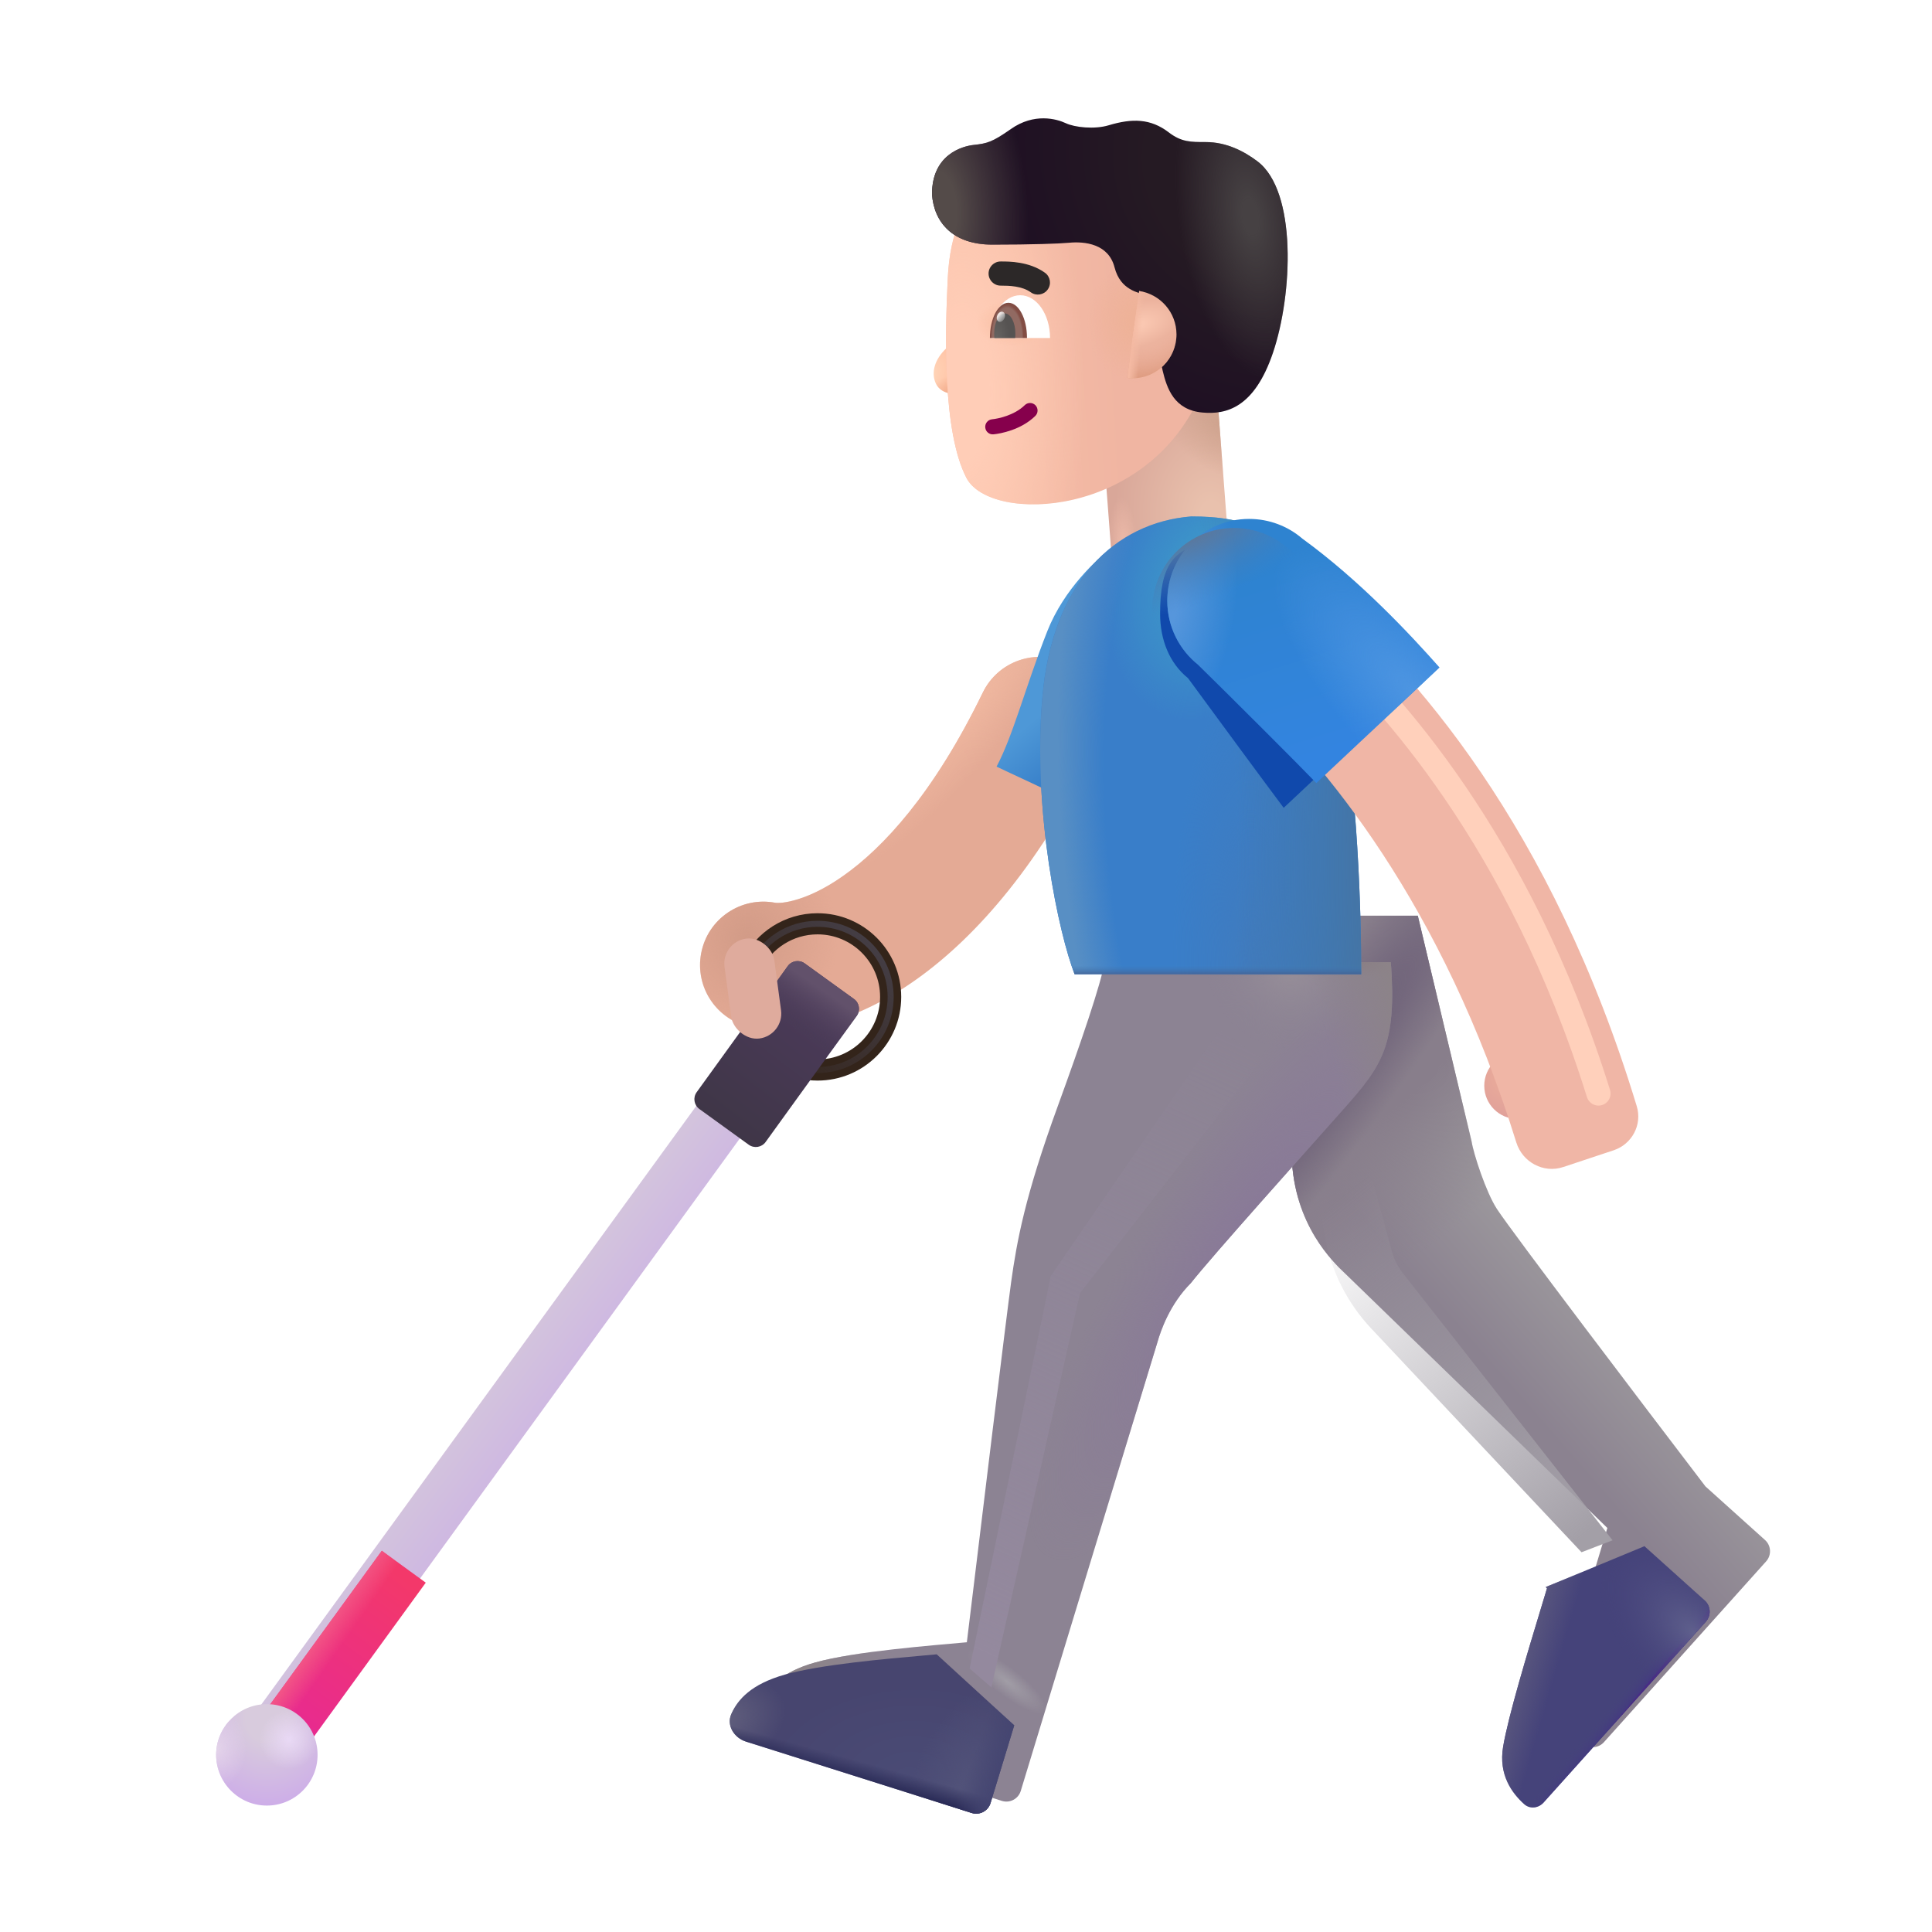 <svg width="32" height="32" viewBox="0 0 32 32" fill="none" xmlns="http://www.w3.org/2000/svg">
<g filter="url(#filter0_i_4002_330)">
<path fill-rule="evenodd" clip-rule="evenodd" d="M18.182 11.735C18.703 11.989 18.921 12.617 18.667 13.139C16.835 16.909 14.432 18.051 12.947 17.765C12.377 17.656 12.004 17.106 12.114 16.536C12.223 15.967 12.773 15.594 13.343 15.703C13.343 15.703 13.342 15.703 13.342 15.703C13.342 15.703 13.369 15.707 13.425 15.704C13.482 15.7 13.563 15.688 13.664 15.659C13.867 15.603 14.143 15.485 14.468 15.255C15.118 14.798 15.962 13.901 16.779 12.221C17.032 11.699 17.66 11.482 18.182 11.735Z" fill="#E4AA95"/>
<path fill-rule="evenodd" clip-rule="evenodd" d="M18.182 11.735C18.703 11.989 18.921 12.617 18.667 13.139C16.835 16.909 14.432 18.051 12.947 17.765C12.377 17.656 12.004 17.106 12.114 16.536C12.223 15.967 12.773 15.594 13.343 15.703C13.343 15.703 13.342 15.703 13.342 15.703C13.342 15.703 13.369 15.707 13.425 15.704C13.482 15.7 13.563 15.688 13.664 15.659C13.867 15.603 14.143 15.485 14.468 15.255C15.118 14.798 15.962 13.901 16.779 12.221C17.032 11.699 17.66 11.482 18.182 11.735Z" fill="url(#paint0_radial_4002_330)"/>
<path fill-rule="evenodd" clip-rule="evenodd" d="M18.182 11.735C18.703 11.989 18.921 12.617 18.667 13.139C16.835 16.909 14.432 18.051 12.947 17.765C12.377 17.656 12.004 17.106 12.114 16.536C12.223 15.967 12.773 15.594 13.343 15.703C13.343 15.703 13.342 15.703 13.342 15.703C13.342 15.703 13.369 15.707 13.425 15.704C13.482 15.7 13.563 15.688 13.664 15.659C13.867 15.603 14.143 15.485 14.468 15.255C15.118 14.798 15.962 13.901 16.779 12.221C17.032 11.699 17.66 11.482 18.182 11.735Z" fill="url(#paint1_radial_4002_330)"/>
</g>
<path d="M12.455 15.976C12.652 15.576 13.065 15.301 13.541 15.301C14.21 15.301 14.752 15.843 14.752 16.512C14.752 17.18 14.21 17.723 13.541 17.723C13.135 17.723 12.776 17.523 12.556 17.216" stroke="#33241A" stroke-width="0.35"/>
<g filter="url(#filter1_f_4002_330)">
<path d="M12.441 16.006C12.632 15.59 13.053 15.301 13.541 15.301C14.21 15.301 14.752 15.843 14.752 16.512C14.752 17.18 14.21 17.723 13.541 17.723C13.136 17.723 12.777 17.524 12.558 17.218" stroke="url(#paint2_linear_4002_330)" stroke-width="0.1"/>
</g>
<g filter="url(#filter2_i_4002_330)">
<path fill-rule="evenodd" clip-rule="evenodd" d="M12.634 17.769C12.835 17.915 12.88 18.196 12.733 18.397L4.96 29.093C4.814 29.294 4.532 29.338 4.331 29.192C4.13 29.046 4.086 28.765 4.232 28.564L12.005 17.868C12.151 17.667 12.433 17.623 12.634 17.769Z" fill="url(#paint3_linear_4002_330)"/>
</g>
<path d="M7.052 26.214L4.96 29.093C4.814 29.294 4.532 29.338 4.331 29.192C4.13 29.046 4.086 28.765 4.232 28.564L6.324 25.685L7.052 26.214Z" fill="url(#paint4_linear_4002_330)"/>
<path d="M7.052 26.214L4.96 29.093C4.814 29.294 4.532 29.338 4.331 29.192C4.13 29.046 4.086 28.765 4.232 28.564L6.324 25.685L7.052 26.214Z" fill="url(#paint5_linear_4002_330)"/>
<g filter="url(#filter3_i_4002_330)">
<circle cx="4.42" cy="29.066" r="0.84" fill="url(#paint6_radial_4002_330)"/>
<circle cx="4.42" cy="29.066" r="0.84" fill="url(#paint7_radial_4002_330)"/>
<circle cx="4.42" cy="29.066" r="0.84" fill="url(#paint8_radial_4002_330)"/>
</g>
<g filter="url(#filter4_i_4002_330)">
<path d="M13.048 16.001C13.113 15.912 13.238 15.892 13.327 15.956L14.145 16.547C14.234 16.611 14.254 16.736 14.19 16.826L12.681 18.915C12.616 19.005 12.491 19.025 12.401 18.96L11.584 18.369C11.495 18.305 11.474 18.18 11.539 18.09L13.048 16.001Z" fill="url(#paint9_linear_4002_330)"/>
<path d="M13.048 16.001C13.113 15.912 13.238 15.892 13.327 15.956L14.145 16.547C14.234 16.611 14.254 16.736 14.19 16.826L12.681 18.915C12.616 19.005 12.491 19.025 12.401 18.96L11.584 18.369C11.495 18.305 11.474 18.18 11.539 18.09L13.048 16.001Z" fill="url(#paint10_linear_4002_330)"/>
</g>
<g filter="url(#filter5_i_4002_330)">
<rect x="12.095" y="15.602" width="0.832" height="1.669" rx="0.416" transform="rotate(-7.657 12.095 15.602)" fill="#DFAB9D"/>
</g>
<path d="M17.346 10.456C17.627 9.744 18.187 9.248 18.398 9.082L18.291 13.534L16.506 12.698C16.784 12.175 16.994 11.347 17.346 10.456Z" fill="url(#paint11_linear_4002_330)"/>
<rect x="18.221" y="6.699" width="1.946" height="3.44" transform="rotate(-4.337 18.221 6.699)" fill="url(#paint12_radial_4002_330)"/>
<rect x="18.221" y="6.699" width="1.946" height="3.44" transform="rotate(-4.337 18.221 6.699)" fill="url(#paint13_radial_4002_330)"/>
<rect x="18.221" y="6.699" width="1.946" height="3.44" transform="rotate(-4.337 18.221 6.699)" fill="url(#paint14_radial_4002_330)"/>
<path d="M15.674 5.769C15.83 5.622 15.911 5.403 15.932 5.312H16.111V6.437C15.897 6.573 15.589 6.552 15.498 6.347C15.42 6.171 15.479 5.952 15.674 5.769Z" fill="url(#paint15_radial_4002_330)"/>
<path d="M15.674 5.769C15.83 5.622 15.911 5.403 15.932 5.312H16.111V6.437C15.897 6.573 15.589 6.552 15.498 6.347C15.42 6.171 15.479 5.952 15.674 5.769Z" fill="url(#paint16_radial_4002_330)"/>
<g filter="url(#filter6_i_4002_330)">
<path d="M15.898 4.805C15.936 4.004 16.196 3.617 16.318 3.505H20.05L20.113 6.668C19.246 8.79 16.601 8.881 16.206 8.113C15.811 7.346 15.853 5.732 15.898 4.805Z" fill="url(#paint17_linear_4002_330)"/>
<path d="M15.898 4.805C15.936 4.004 16.196 3.617 16.318 3.505H20.05L20.113 6.668C19.246 8.79 16.601 8.881 16.206 8.113C15.811 7.346 15.853 5.732 15.898 4.805Z" fill="url(#paint18_radial_4002_330)"/>
<path d="M15.898 4.805C15.936 4.004 16.196 3.617 16.318 3.505H20.05L20.113 6.668C19.246 8.79 16.601 8.881 16.206 8.113C15.811 7.346 15.853 5.732 15.898 4.805Z" fill="url(#paint19_radial_4002_330)"/>
<path d="M15.898 4.805C15.936 4.004 16.196 3.617 16.318 3.505H20.05L20.113 6.668C19.246 8.79 16.601 8.881 16.206 8.113C15.811 7.346 15.853 5.732 15.898 4.805Z" fill="url(#paint20_radial_4002_330)"/>
</g>
<g filter="url(#filter7_ii_4002_330)">
<path d="M16.537 4.052C15.881 4.052 15.568 3.681 15.537 3.216C15.537 2.56 16.038 2.42 16.232 2.4C16.451 2.376 16.537 2.353 16.842 2.138C17.23 1.864 17.603 1.97 17.752 2.04C17.9 2.11 18.228 2.146 18.463 2.075C18.853 1.958 19.158 1.962 19.459 2.193C19.668 2.353 19.822 2.353 20.072 2.353C20.416 2.353 20.708 2.507 20.928 2.673C21.585 3.17 21.51 4.88 21.185 5.841C20.875 6.76 20.408 6.868 20.017 6.833C19.547 6.791 19.428 6.435 19.357 6.138C19.301 5.9 19.157 5.148 19.092 4.9C18.956 4.838 18.66 4.814 18.56 4.427C18.46 4.039 18.068 3.995 17.803 4.021C17.641 4.036 17.193 4.052 16.537 4.052Z" fill="url(#paint21_radial_4002_330)"/>
<path d="M16.537 4.052C15.881 4.052 15.568 3.681 15.537 3.216C15.537 2.56 16.038 2.42 16.232 2.4C16.451 2.376 16.537 2.353 16.842 2.138C17.23 1.864 17.603 1.97 17.752 2.04C17.9 2.11 18.228 2.146 18.463 2.075C18.853 1.958 19.158 1.962 19.459 2.193C19.668 2.353 19.822 2.353 20.072 2.353C20.416 2.353 20.708 2.507 20.928 2.673C21.585 3.17 21.51 4.88 21.185 5.841C20.875 6.76 20.408 6.868 20.017 6.833C19.547 6.791 19.428 6.435 19.357 6.138C19.301 5.9 19.157 5.148 19.092 4.9C18.956 4.838 18.66 4.814 18.56 4.427C18.46 4.039 18.068 3.995 17.803 4.021C17.641 4.036 17.193 4.052 16.537 4.052Z" fill="url(#paint22_radial_4002_330)"/>
<path d="M16.537 4.052C15.881 4.052 15.568 3.681 15.537 3.216C15.537 2.56 16.038 2.42 16.232 2.4C16.451 2.376 16.537 2.353 16.842 2.138C17.23 1.864 17.603 1.97 17.752 2.04C17.9 2.11 18.228 2.146 18.463 2.075C18.853 1.958 19.158 1.962 19.459 2.193C19.668 2.353 19.822 2.353 20.072 2.353C20.416 2.353 20.708 2.507 20.928 2.673C21.585 3.17 21.51 4.88 21.185 5.841C20.875 6.76 20.408 6.868 20.017 6.833C19.547 6.791 19.428 6.435 19.357 6.138C19.301 5.9 19.157 5.148 19.092 4.9C18.956 4.838 18.66 4.814 18.56 4.427C18.46 4.039 18.068 3.995 17.803 4.021C17.641 4.036 17.193 4.052 16.537 4.052Z" fill="url(#paint23_radial_4002_330)"/>
</g>
<path d="M18.669 6.259L18.868 4.82C19.218 4.872 19.486 5.174 19.486 5.538C19.486 5.94 19.161 6.265 18.76 6.265C18.729 6.265 18.699 6.263 18.669 6.259Z" fill="url(#paint24_radial_4002_330)"/>
<path d="M18.669 6.259L18.868 4.82C19.218 4.872 19.486 5.174 19.486 5.538C19.486 5.94 19.161 6.265 18.76 6.265C18.729 6.265 18.699 6.263 18.669 6.259Z" fill="url(#paint25_radial_4002_330)"/>
<path d="M18.669 6.259L18.868 4.82C19.218 4.872 19.486 5.174 19.486 5.538C19.486 5.94 19.161 6.265 18.76 6.265C18.729 6.265 18.699 6.263 18.669 6.259Z" fill="url(#paint26_linear_4002_330)"/>
<g filter="url(#filter8_iii_4002_330)">
<path d="M23.373 19.901L22.483 16.167H20.702C20.649 16.782 20.55 18.383 20.412 19.683C20.275 20.983 20.904 21.714 21.178 21.995L25.623 26.308C25.426 26.969 24.997 28.333 24.896 28.933C24.82 29.395 25.041 29.701 25.248 29.885C25.341 29.968 25.482 29.949 25.566 29.856L28.253 26.861C28.345 26.758 28.337 26.6 28.235 26.508L27.248 25.62C26.207 24.256 24.058 21.427 23.795 21.026C23.614 20.75 23.405 20.11 23.373 19.901Z" fill="url(#paint27_linear_4002_330)"/>
<path d="M23.373 19.901L22.483 16.167H20.702C20.649 16.782 20.55 18.383 20.412 19.683C20.275 20.983 20.904 21.714 21.178 21.995L25.623 26.308C25.426 26.969 24.997 28.333 24.896 28.933C24.82 29.395 25.041 29.701 25.248 29.885C25.341 29.968 25.482 29.949 25.566 29.856L28.253 26.861C28.345 26.758 28.337 26.6 28.235 26.508L27.248 25.62C26.207 24.256 24.058 21.427 23.795 21.026C23.614 20.75 23.405 20.11 23.373 19.901Z" fill="url(#paint28_radial_4002_330)"/>
<path d="M23.373 19.901L22.483 16.167H20.702C20.649 16.782 20.55 18.383 20.412 19.683C20.275 20.983 20.904 21.714 21.178 21.995L25.623 26.308C25.426 26.969 24.997 28.333 24.896 28.933C24.82 29.395 25.041 29.701 25.248 29.885C25.341 29.968 25.482 29.949 25.566 29.856L28.253 26.861C28.345 26.758 28.337 26.6 28.235 26.508L27.248 25.62C26.207 24.256 24.058 21.427 23.795 21.026C23.614 20.75 23.405 20.11 23.373 19.901Z" fill="url(#paint29_radial_4002_330)"/>
</g>
<g filter="url(#filter9_i_4002_330)">
<path d="M17.021 18.519C17.404 17.468 17.738 16.49 17.795 16.136L22.537 16.136C22.637 17.511 22.393 17.848 21.764 18.558C21.071 19.339 19.592 20.987 19.224 21.452C18.875 21.802 18.724 22.241 18.67 22.433L16.407 29.863C16.367 29.996 16.226 30.07 16.093 30.028L12.355 28.846C12.161 28.784 12.03 28.58 12.112 28.393C12.219 28.149 12.444 27.894 12.998 27.737C13.66 27.55 14.941 27.454 15.514 27.401C15.727 25.636 16.173 21.97 16.248 21.433C16.342 20.761 16.474 20.019 17.021 18.519Z" fill="#8C8393"/>
<path d="M17.021 18.519C17.404 17.468 17.738 16.49 17.795 16.136L22.537 16.136C22.637 17.511 22.393 17.848 21.764 18.558C21.071 19.339 19.592 20.987 19.224 21.452C18.875 21.802 18.724 22.241 18.67 22.433L16.407 29.863C16.367 29.996 16.226 30.07 16.093 30.028L12.355 28.846C12.161 28.784 12.03 28.58 12.112 28.393C12.219 28.149 12.444 27.894 12.998 27.737C13.66 27.55 14.941 27.454 15.514 27.401C15.727 25.636 16.173 21.97 16.248 21.433C16.342 20.761 16.474 20.019 17.021 18.519Z" fill="url(#paint30_radial_4002_330)"/>
<path d="M17.021 18.519C17.404 17.468 17.738 16.49 17.795 16.136L22.537 16.136C22.637 17.511 22.393 17.848 21.764 18.558C21.071 19.339 19.592 20.987 19.224 21.452C18.875 21.802 18.724 22.241 18.67 22.433L16.407 29.863C16.367 29.996 16.226 30.07 16.093 30.028L12.355 28.846C12.161 28.784 12.03 28.58 12.112 28.393C12.219 28.149 12.444 27.894 12.998 27.737C13.66 27.55 14.941 27.454 15.514 27.401C15.727 25.636 16.173 21.97 16.248 21.433C16.342 20.761 16.474 20.019 17.021 18.519Z" fill="url(#paint31_radial_4002_330)"/>
<path d="M17.021 18.519C17.404 17.468 17.738 16.49 17.795 16.136L22.537 16.136C22.637 17.511 22.393 17.848 21.764 18.558C21.071 19.339 19.592 20.987 19.224 21.452C18.875 21.802 18.724 22.241 18.67 22.433L16.407 29.863C16.367 29.996 16.226 30.07 16.093 30.028L12.355 28.846C12.161 28.784 12.03 28.58 12.112 28.393C12.219 28.149 12.444 27.894 12.998 27.737C13.66 27.55 14.941 27.454 15.514 27.401C15.727 25.636 16.173 21.97 16.248 21.433C16.342 20.761 16.474 20.019 17.021 18.519Z" fill="url(#paint32_linear_4002_330)"/>
<path d="M17.021 18.519C17.404 17.468 17.738 16.49 17.795 16.136L22.537 16.136C22.637 17.511 22.393 17.848 21.764 18.558C21.071 19.339 19.592 20.987 19.224 21.452C18.875 21.802 18.724 22.241 18.67 22.433L16.407 29.863C16.367 29.996 16.226 30.07 16.093 30.028L12.355 28.846C12.161 28.784 12.03 28.58 12.112 28.393C12.219 28.149 12.444 27.894 12.998 27.737C13.66 27.55 14.941 27.454 15.514 27.401C15.727 25.636 16.173 21.97 16.248 21.433C16.342 20.761 16.474 20.019 17.021 18.519Z" fill="url(#paint33_radial_4002_330)"/>
<path d="M17.021 18.519C17.404 17.468 17.738 16.49 17.795 16.136L22.537 16.136C22.637 17.511 22.393 17.848 21.764 18.558C21.071 19.339 19.592 20.987 19.224 21.452C18.875 21.802 18.724 22.241 18.67 22.433L16.407 29.863C16.367 29.996 16.226 30.07 16.093 30.028L12.355 28.846C12.161 28.784 12.03 28.58 12.112 28.393C12.219 28.149 12.444 27.894 12.998 27.737C13.66 27.55 14.941 27.454 15.514 27.401C15.727 25.636 16.173 21.97 16.248 21.433C16.342 20.761 16.474 20.019 17.021 18.519Z" fill="url(#paint34_radial_4002_330)"/>
</g>
<path d="M16.799 28.577L16.407 29.863C16.367 29.996 16.226 30.07 16.093 30.028L12.355 28.846C12.161 28.784 12.03 28.58 12.112 28.393C12.219 28.149 12.444 27.894 12.998 27.737C13.589 27.57 14.67 27.476 15.304 27.42C15.381 27.413 15.451 27.407 15.514 27.401L15.514 27.4L16.799 28.577Z" fill="url(#paint35_radial_4002_330)"/>
<path d="M16.799 28.577L16.407 29.863C16.367 29.996 16.226 30.07 16.093 30.028L12.355 28.846C12.161 28.784 12.03 28.58 12.112 28.393C12.219 28.149 12.444 27.894 12.998 27.737C13.589 27.57 14.67 27.476 15.304 27.42C15.381 27.413 15.451 27.407 15.514 27.401L15.514 27.4L16.799 28.577Z" fill="url(#paint36_radial_4002_330)"/>
<path d="M16.799 28.577L16.407 29.863C16.367 29.996 16.226 30.07 16.093 30.028L12.355 28.846C12.161 28.784 12.03 28.58 12.112 28.393C12.219 28.149 12.444 27.894 12.998 27.737C13.589 27.57 14.67 27.476 15.304 27.42C15.381 27.413 15.451 27.407 15.514 27.401L15.514 27.4L16.799 28.577Z" fill="url(#paint37_radial_4002_330)"/>
<path d="M16.799 28.577L16.407 29.863C16.367 29.996 16.226 30.07 16.093 30.028L12.355 28.846C12.161 28.784 12.03 28.58 12.112 28.393C12.219 28.149 12.444 27.894 12.998 27.737C13.589 27.57 14.67 27.476 15.304 27.42C15.381 27.413 15.451 27.407 15.514 27.401L15.514 27.4L16.799 28.577Z" fill="url(#paint38_linear_4002_330)"/>
<path d="M16.799 28.577L16.407 29.863C16.367 29.996 16.226 30.07 16.093 30.028L12.355 28.846C12.161 28.784 12.03 28.58 12.112 28.393C12.219 28.149 12.444 27.894 12.998 27.737C13.589 27.57 14.67 27.476 15.304 27.42C15.381 27.413 15.451 27.407 15.514 27.401L15.514 27.4L16.799 28.577Z" fill="url(#paint39_linear_4002_330)"/>
<path d="M27.24 25.609L25.602 26.287L25.623 26.308C25.593 26.411 25.556 26.531 25.516 26.662C25.3 27.375 24.981 28.426 24.896 28.933C24.819 29.395 25.041 29.701 25.247 29.885C25.341 29.968 25.482 29.949 25.566 29.856L28.253 26.861C28.345 26.758 28.337 26.6 28.234 26.508L27.248 25.62C27.246 25.617 27.243 25.613 27.24 25.609Z" fill="#45437A"/>
<path d="M27.24 25.609L25.602 26.287L25.623 26.308C25.593 26.411 25.556 26.531 25.516 26.662C25.3 27.375 24.981 28.426 24.896 28.933C24.819 29.395 25.041 29.701 25.247 29.885C25.341 29.968 25.482 29.949 25.566 29.856L28.253 26.861C28.345 26.758 28.337 26.6 28.234 26.508L27.248 25.62C27.246 25.617 27.243 25.613 27.24 25.609Z" fill="url(#paint40_linear_4002_330)"/>
<path d="M27.24 25.609L25.602 26.287L25.623 26.308C25.593 26.411 25.556 26.531 25.516 26.662C25.3 27.375 24.981 28.426 24.896 28.933C24.819 29.395 25.041 29.701 25.247 29.885C25.341 29.968 25.482 29.949 25.566 29.856L28.253 26.861C28.345 26.758 28.337 26.6 28.234 26.508L27.248 25.62C27.246 25.617 27.243 25.613 27.24 25.609Z" fill="url(#paint41_linear_4002_330)"/>
<path d="M27.24 25.609L25.602 26.287L25.623 26.308C25.593 26.411 25.556 26.531 25.516 26.662C25.3 27.375 24.981 28.426 24.896 28.933C24.819 29.395 25.041 29.701 25.247 29.885C25.341 29.968 25.482 29.949 25.566 29.856L28.253 26.861C28.345 26.758 28.337 26.6 28.234 26.508L27.248 25.62C27.246 25.617 27.243 25.613 27.24 25.609Z" fill="url(#paint42_radial_4002_330)"/>
<path d="M19.729 8.554C20.619 8.554 20.866 8.769 21.162 8.96L22.186 11.558C22.486 12.958 22.55 15.193 22.545 16.136H17.799C17.541 15.48 17.102 13.461 17.264 11.558C17.428 9.628 18.471 8.655 19.729 8.554Z" fill="#397EC9"/>
<path d="M19.729 8.554C20.619 8.554 20.866 8.769 21.162 8.96L22.186 11.558C22.486 12.958 22.55 15.193 22.545 16.136H17.799C17.541 15.48 17.102 13.461 17.264 11.558C17.428 9.628 18.471 8.655 19.729 8.554Z" fill="url(#paint43_radial_4002_330)"/>
<path d="M19.729 8.554C20.619 8.554 20.866 8.769 21.162 8.96L22.186 11.558C22.486 12.958 22.55 15.193 22.545 16.136H17.799C17.541 15.48 17.102 13.461 17.264 11.558C17.428 9.628 18.471 8.655 19.729 8.554Z" fill="url(#paint44_radial_4002_330)"/>
<path d="M19.729 8.554C20.619 8.554 20.866 8.769 21.162 8.96L22.186 11.558C22.486 12.958 22.55 15.193 22.545 16.136H17.799C17.541 15.48 17.102 13.461 17.264 11.558C17.428 9.628 18.471 8.655 19.729 8.554Z" fill="url(#paint45_radial_4002_330)"/>
<path d="M19.729 8.554C20.619 8.554 20.866 8.769 21.162 8.96L22.186 11.558C22.486 12.958 22.55 15.193 22.545 16.136H17.799C17.541 15.48 17.102 13.461 17.264 11.558C17.428 9.628 18.471 8.655 19.729 8.554Z" fill="url(#paint46_radial_4002_330)"/>
<path d="M19.729 8.554C20.619 8.554 20.866 8.769 21.162 8.96L22.186 11.558C22.486 12.958 22.55 15.193 22.545 16.136H17.799C17.541 15.48 17.102 13.461 17.264 11.558C17.428 9.628 18.471 8.655 19.729 8.554Z" fill="url(#paint47_linear_4002_330)"/>
<circle cx="25.135" cy="17.983" r="0.551" fill="url(#paint48_radial_4002_330)"/>
<g filter="url(#filter10_f_4002_330)">
<path d="M19.677 11.232C19.367 10.983 19.215 10.593 19.215 10.165C19.215 9.416 19.4 9.005 20.149 9.005C20.486 9.005 20.794 9.128 21.032 9.332C21.982 10.023 22.821 10.923 23.301 11.466L21.262 13.38C20.974 12.997 20.193 11.935 19.677 11.232Z" fill="#1049AC"/>
</g>
<g filter="url(#filter11_ii_4002_330)">
<path fill-rule="evenodd" clip-rule="evenodd" d="M26.041 19.18C25.716 19.288 25.367 19.1 25.265 18.773C24.05 14.851 22.1 12.483 20.724 11.228C20.286 10.828 20.208 10.146 20.596 9.697C20.942 9.296 21.54 9.225 21.944 9.568C23.57 10.949 25.855 13.544 27.26 18.173C27.353 18.479 27.181 18.801 26.878 18.902L26.041 19.18Z" fill="#F0B6A6"/>
</g>
<g filter="url(#filter12_f_4002_330)">
<path d="M21.992 10.644C22.96 11.55 25.148 13.862 26.476 18.112" stroke="#FFD0BB" stroke-width="0.4" stroke-linecap="round"/>
</g>
<g filter="url(#filter13_i_4002_330)">
<path d="M19.593 11.16C19.283 10.911 19.084 10.529 19.084 10.101C19.084 9.352 19.691 8.745 20.439 8.745C20.776 8.745 21.085 8.868 21.322 9.072C22.273 9.763 23.111 10.663 23.592 11.206L21.553 13.12C21.245 12.8 20.171 11.728 19.593 11.16Z" fill="url(#paint49_linear_4002_330)"/>
<path d="M19.593 11.16C19.283 10.911 19.084 10.529 19.084 10.101C19.084 9.352 19.691 8.745 20.439 8.745C20.776 8.745 21.085 8.868 21.322 9.072C22.273 9.763 23.111 10.663 23.592 11.206L21.553 13.12C21.245 12.8 20.171 11.728 19.593 11.16Z" fill="url(#paint50_radial_4002_330)"/>
<path d="M19.593 11.16C19.283 10.911 19.084 10.529 19.084 10.101C19.084 9.352 19.691 8.745 20.439 8.745C20.776 8.745 21.085 8.868 21.322 9.072C22.273 9.763 23.111 10.663 23.592 11.206L21.553 13.12C21.245 12.8 20.171 11.728 19.593 11.16Z" fill="url(#paint51_radial_4002_330)"/>
</g>
<path d="M19.593 11.16C19.283 10.911 19.084 10.529 19.084 10.101C19.084 9.352 19.691 8.745 20.439 8.745C20.776 8.745 21.085 8.868 21.322 9.072C22.273 9.763 23.111 10.663 23.592 11.206L21.553 13.12C21.245 12.8 20.171 11.728 19.593 11.16Z" fill="url(#paint52_radial_4002_330)"/>
<path fill-rule="evenodd" clip-rule="evenodd" d="M17.15 6.712C17.198 6.762 17.197 6.841 17.148 6.889C16.91 7.123 16.566 7.183 16.456 7.194C16.387 7.201 16.326 7.151 16.319 7.082C16.312 7.014 16.362 6.952 16.43 6.945C16.524 6.936 16.797 6.883 16.973 6.711C17.022 6.662 17.101 6.663 17.15 6.712Z" fill="#86004C"/>
<path d="M16.404 5.599H17.392C17.392 5.207 17.171 4.89 16.898 4.89C16.625 4.89 16.404 5.207 16.404 5.599Z" fill="white"/>
<path d="M17.01 5.599L17.01 5.595C17.01 5.274 16.872 5.015 16.703 5.015C16.534 5.015 16.396 5.274 16.396 5.595L16.396 5.599H17.01Z" fill="url(#paint53_radial_4002_330)"/>
<path d="M16.814 5.599C16.817 5.575 16.818 5.551 16.818 5.526C16.818 5.341 16.739 5.191 16.642 5.191C16.545 5.191 16.467 5.341 16.467 5.526C16.467 5.551 16.468 5.575 16.471 5.599H16.814Z" fill="url(#paint54_radial_4002_330)"/>
<ellipse cx="16.578" cy="5.247" rx="0.064" ry="0.088" transform="rotate(24.61 16.578 5.247)" fill="url(#paint55_linear_4002_330)"/>
<g filter="url(#filter14_f_4002_330)">
<path d="M17.404 21.136L16.06 27.636L16.42 27.948L17.889 21.417L20.904 17.542L20.201 17.058L17.404 21.136Z" fill="url(#paint56_linear_4002_330)"/>
</g>
<g filter="url(#filter15_f_4002_330)">
<path d="M23.233 21.084L26.709 25.512L26.195 25.71L22.71 22.002C22.32 21.587 22.056 21.069 21.95 20.509L21.759 19.509L22.511 18.736L23.055 20.729C23.09 20.858 23.15 20.978 23.233 21.084Z" fill="url(#paint57_linear_4002_330)"/>
</g>
<g filter="url(#filter16_i_4002_330)">
<path fill-rule="evenodd" clip-rule="evenodd" d="M17.174 4.742C17.027 4.636 16.811 4.631 16.674 4.631C16.563 4.631 16.474 4.541 16.474 4.431C16.474 4.32 16.563 4.231 16.674 4.231C16.677 4.231 16.68 4.231 16.683 4.231C16.811 4.231 17.147 4.23 17.407 4.417C17.497 4.481 17.518 4.606 17.453 4.696C17.389 4.785 17.264 4.806 17.174 4.742Z" fill="#2C2828"/>
</g>
<defs>
<filter id="filter0_i_4002_330" x="11.595" y="10.879" width="7.179" height="6.928" filterUnits="userSpaceOnUse" color-interpolation-filters="sRGB">
<feFlood flood-opacity="0" result="BackgroundImageFix"/>
<feBlend mode="normal" in="SourceGraphic" in2="BackgroundImageFix" result="shape"/>
<feColorMatrix in="SourceAlpha" type="matrix" values="0 0 0 0 0 0 0 0 0 0 0 0 0 0 0 0 0 0 127 0" result="hardAlpha"/>
<feOffset dx="-0.5" dy="-0.75"/>
<feGaussianBlur stdDeviation="0.5"/>
<feComposite in2="hardAlpha" operator="arithmetic" k2="-1" k3="1"/>
<feColorMatrix type="matrix" values="0 0 0 0 0.761 0 0 0 0 0.502 0 0 0 0 0.514 0 0 0 1 0"/>
<feBlend mode="normal" in2="shape" result="effect1_innerShadow_4002_330"/>
</filter>
<filter id="filter1_f_4002_330" x="12.295" y="15.151" width="2.607" height="2.722" filterUnits="userSpaceOnUse" color-interpolation-filters="sRGB">
<feFlood flood-opacity="0" result="BackgroundImageFix"/>
<feBlend mode="normal" in="SourceGraphic" in2="BackgroundImageFix" result="shape"/>
<feGaussianBlur stdDeviation="0.05" result="effect1_foregroundBlur_4002_330"/>
</filter>
<filter id="filter2_i_4002_330" x="4.146" y="17.483" width="8.674" height="11.795" filterUnits="userSpaceOnUse" color-interpolation-filters="sRGB">
<feFlood flood-opacity="0" result="BackgroundImageFix"/>
<feBlend mode="normal" in="SourceGraphic" in2="BackgroundImageFix" result="shape"/>
<feColorMatrix in="SourceAlpha" type="matrix" values="0 0 0 0 0 0 0 0 0 0 0 0 0 0 0 0 0 0 127 0" result="hardAlpha"/>
<feOffset dy="-0.2"/>
<feGaussianBlur stdDeviation="0.2"/>
<feComposite in2="hardAlpha" operator="arithmetic" k2="-1" k3="1"/>
<feColorMatrix type="matrix" values="0 0 0 0 0.741 0 0 0 0 0.647 0 0 0 0 0.812 0 0 0 1 0"/>
<feBlend mode="normal" in2="shape" result="effect1_innerShadow_4002_330"/>
</filter>
<filter id="filter3_i_4002_330" x="3.58" y="28.227" width="1.68" height="1.68" filterUnits="userSpaceOnUse" color-interpolation-filters="sRGB">
<feFlood flood-opacity="0" result="BackgroundImageFix"/>
<feBlend mode="normal" in="SourceGraphic" in2="BackgroundImageFix" result="shape"/>
<feColorMatrix in="SourceAlpha" type="matrix" values="0 0 0 0 0 0 0 0 0 0 0 0 0 0 0 0 0 0 127 0" result="hardAlpha"/>
<feOffset/>
<feGaussianBlur stdDeviation="0.1"/>
<feComposite in2="hardAlpha" operator="arithmetic" k2="-1" k3="1"/>
<feColorMatrix type="matrix" values="0 0 0 0 0.835 0 0 0 0 0.82 0 0 0 0 0.835 0 0 0 1 0"/>
<feBlend mode="normal" in2="shape" result="effect1_innerShadow_4002_330"/>
</filter>
<filter id="filter4_i_4002_330" x="11.501" y="15.918" width="2.726" height="3.079" filterUnits="userSpaceOnUse" color-interpolation-filters="sRGB">
<feFlood flood-opacity="0" result="BackgroundImageFix"/>
<feBlend mode="normal" in="SourceGraphic" in2="BackgroundImageFix" result="shape"/>
<feColorMatrix in="SourceAlpha" type="matrix" values="0 0 0 0 0 0 0 0 0 0 0 0 0 0 0 0 0 0 127 0" result="hardAlpha"/>
<feOffset/>
<feGaussianBlur stdDeviation="0.25"/>
<feComposite in2="hardAlpha" operator="arithmetic" k2="-1" k3="1"/>
<feColorMatrix type="matrix" values="0 0 0 0 0.212 0 0 0 0 0.133 0 0 0 0 0.275 0 0 0 1 0"/>
<feBlend mode="normal" in2="shape" result="effect1_innerShadow_4002_330"/>
</filter>
<filter id="filter5_i_4002_330" x="11.996" y="15.543" width="1.093" height="1.661" filterUnits="userSpaceOnUse" color-interpolation-filters="sRGB">
<feFlood flood-opacity="0" result="BackgroundImageFix"/>
<feBlend mode="normal" in="SourceGraphic" in2="BackgroundImageFix" result="shape"/>
<feColorMatrix in="SourceAlpha" type="matrix" values="0 0 0 0 0 0 0 0 0 0 0 0 0 0 0 0 0 0 127 0" result="hardAlpha"/>
<feOffset dx="-0.15"/>
<feGaussianBlur stdDeviation="0.25"/>
<feComposite in2="hardAlpha" operator="arithmetic" k2="-1" k3="1"/>
<feColorMatrix type="matrix" values="0 0 0 0 0.859 0 0 0 0 0.639 0 0 0 0 0.592 0 0 0 1 0"/>
<feBlend mode="normal" in2="shape" result="effect1_innerShadow_4002_330"/>
</filter>
<filter id="filter6_i_4002_330" x="15.67" y="3.305" width="4.443" height="5.249" filterUnits="userSpaceOnUse" color-interpolation-filters="sRGB">
<feFlood flood-opacity="0" result="BackgroundImageFix"/>
<feBlend mode="normal" in="SourceGraphic" in2="BackgroundImageFix" result="shape"/>
<feColorMatrix in="SourceAlpha" type="matrix" values="0 0 0 0 0 0 0 0 0 0 0 0 0 0 0 0 0 0 127 0" result="hardAlpha"/>
<feOffset dx="-0.2" dy="-0.2"/>
<feGaussianBlur stdDeviation="0.5"/>
<feComposite in2="hardAlpha" operator="arithmetic" k2="-1" k3="1"/>
<feColorMatrix type="matrix" values="0 0 0 0 0.816 0 0 0 0 0.596 0 0 0 0 0.58 0 0 0 1 0"/>
<feBlend mode="normal" in2="shape" result="effect1_innerShadow_4002_330"/>
</filter>
<filter id="filter7_ii_4002_330" x="15.237" y="1.66" width="6.391" height="5.479" filterUnits="userSpaceOnUse" color-interpolation-filters="sRGB">
<feFlood flood-opacity="0" result="BackgroundImageFix"/>
<feBlend mode="normal" in="SourceGraphic" in2="BackgroundImageFix" result="shape"/>
<feColorMatrix in="SourceAlpha" type="matrix" values="0 0 0 0 0 0 0 0 0 0 0 0 0 0 0 0 0 0 127 0" result="hardAlpha"/>
<feOffset dx="-0.3" dy="0.3"/>
<feGaussianBlur stdDeviation="0.3"/>
<feComposite in2="hardAlpha" operator="arithmetic" k2="-1" k3="1"/>
<feColorMatrix type="matrix" values="0 0 0 0 0.282 0 0 0 0 0.263 0 0 0 0 0.271 0 0 0 1 0"/>
<feBlend mode="normal" in2="shape" result="effect1_innerShadow_4002_330"/>
<feColorMatrix in="SourceAlpha" type="matrix" values="0 0 0 0 0 0 0 0 0 0 0 0 0 0 0 0 0 0 127 0" result="hardAlpha"/>
<feOffset dx="0.2" dy="-0.3"/>
<feGaussianBlur stdDeviation="0.375"/>
<feComposite in2="hardAlpha" operator="arithmetic" k2="-1" k3="1"/>
<feColorMatrix type="matrix" values="0 0 0 0 0.098 0 0 0 0 0.055 0 0 0 0 0.071 0 0 0 1 0"/>
<feBlend mode="normal" in2="effect1_innerShadow_4002_330" result="effect2_innerShadow_4002_330"/>
</filter>
<filter id="filter8_iii_4002_330" x="20.393" y="15.417" width="8.674" height="14.771" filterUnits="userSpaceOnUse" color-interpolation-filters="sRGB">
<feFlood flood-opacity="0" result="BackgroundImageFix"/>
<feBlend mode="normal" in="SourceGraphic" in2="BackgroundImageFix" result="shape"/>
<feColorMatrix in="SourceAlpha" type="matrix" values="0 0 0 0 0 0 0 0 0 0 0 0 0 0 0 0 0 0 127 0" result="hardAlpha"/>
<feOffset dx="0.75" dy="-0.75"/>
<feGaussianBlur stdDeviation="0.5"/>
<feComposite in2="hardAlpha" operator="arithmetic" k2="-1" k3="1"/>
<feColorMatrix type="matrix" values="0 0 0 0 0.439 0 0 0 0 0.388 0 0 0 0 0.486 0 0 0 1 0"/>
<feBlend mode="normal" in2="shape" result="effect1_innerShadow_4002_330"/>
<feColorMatrix in="SourceAlpha" type="matrix" values="0 0 0 0 0 0 0 0 0 0 0 0 0 0 0 0 0 0 127 0" result="hardAlpha"/>
<feOffset dy="-0.5"/>
<feGaussianBlur stdDeviation="0.375"/>
<feComposite in2="hardAlpha" operator="arithmetic" k2="-1" k3="1"/>
<feColorMatrix type="matrix" values="0 0 0 0 0.537 0 0 0 0 0.424 0 0 0 0 0.635 0 0 0 1 0"/>
<feBlend mode="normal" in2="effect1_innerShadow_4002_330" result="effect2_innerShadow_4002_330"/>
<feColorMatrix in="SourceAlpha" type="matrix" values="0 0 0 0 0 0 0 0 0 0 0 0 0 0 0 0 0 0 127 0" result="hardAlpha"/>
<feOffset dx="0.25" dy="0.25"/>
<feGaussianBlur stdDeviation="0.375"/>
<feComposite in2="hardAlpha" operator="arithmetic" k2="-1" k3="1"/>
<feColorMatrix type="matrix" values="0 0 0 0 0.529 0 0 0 0 0.49 0 0 0 0 0.537 0 0 0 1 0"/>
<feBlend mode="normal" in2="effect2_innerShadow_4002_330" result="effect3_innerShadow_4002_330"/>
</filter>
<filter id="filter9_i_4002_330" x="12.087" y="15.936" width="10.972" height="14.104" filterUnits="userSpaceOnUse" color-interpolation-filters="sRGB">
<feFlood flood-opacity="0" result="BackgroundImageFix"/>
<feBlend mode="normal" in="SourceGraphic" in2="BackgroundImageFix" result="shape"/>
<feColorMatrix in="SourceAlpha" type="matrix" values="0 0 0 0 0 0 0 0 0 0 0 0 0 0 0 0 0 0 127 0" result="hardAlpha"/>
<feOffset dx="0.5" dy="-0.2"/>
<feGaussianBlur stdDeviation="0.25"/>
<feComposite in2="hardAlpha" operator="arithmetic" k2="-1" k3="1"/>
<feColorMatrix type="matrix" values="0 0 0 0 0.62 0 0 0 0 0.592 0 0 0 0 0.612 0 0 0 1 0"/>
<feBlend mode="normal" in2="shape" result="effect1_innerShadow_4002_330"/>
</filter>
<filter id="filter10_f_4002_330" x="18.465" y="8.255" width="5.586" height="5.875" filterUnits="userSpaceOnUse" color-interpolation-filters="sRGB">
<feFlood flood-opacity="0" result="BackgroundImageFix"/>
<feBlend mode="normal" in="SourceGraphic" in2="BackgroundImageFix" result="shape"/>
<feGaussianBlur stdDeviation="0.375" result="effect1_foregroundBlur_4002_330"/>
</filter>
<filter id="filter11_ii_4002_330" x="19.946" y="9.099" width="7.59" height="10.511" filterUnits="userSpaceOnUse" color-interpolation-filters="sRGB">
<feFlood flood-opacity="0" result="BackgroundImageFix"/>
<feBlend mode="normal" in="SourceGraphic" in2="BackgroundImageFix" result="shape"/>
<feColorMatrix in="SourceAlpha" type="matrix" values="0 0 0 0 0 0 0 0 0 0 0 0 0 0 0 0 0 0 127 0" result="hardAlpha"/>
<feOffset dx="0.25" dy="-0.25"/>
<feGaussianBlur stdDeviation="0.4"/>
<feComposite in2="hardAlpha" operator="arithmetic" k2="-1" k3="1"/>
<feColorMatrix type="matrix" values="0 0 0 0 0.91 0 0 0 0 0.678 0 0 0 0 0.639 0 0 0 1 0"/>
<feBlend mode="normal" in2="shape" result="effect1_innerShadow_4002_330"/>
<feColorMatrix in="SourceAlpha" type="matrix" values="0 0 0 0 0 0 0 0 0 0 0 0 0 0 0 0 0 0 127 0" result="hardAlpha"/>
<feOffset dx="-0.4" dy="0.4"/>
<feGaussianBlur stdDeviation="0.4"/>
<feComposite in2="hardAlpha" operator="arithmetic" k2="-1" k3="1"/>
<feColorMatrix type="matrix" values="0 0 0 0 0.98 0 0 0 0 0.808 0 0 0 0 0.714 0 0 0 1 0"/>
<feBlend mode="normal" in2="effect1_innerShadow_4002_330" result="effect2_innerShadow_4002_330"/>
</filter>
<filter id="filter12_f_4002_330" x="21.192" y="9.844" width="6.084" height="9.069" filterUnits="userSpaceOnUse" color-interpolation-filters="sRGB">
<feFlood flood-opacity="0" result="BackgroundImageFix"/>
<feBlend mode="normal" in="SourceGraphic" in2="BackgroundImageFix" result="shape"/>
<feGaussianBlur stdDeviation="0.3" result="effect1_foregroundBlur_4002_330"/>
</filter>
<filter id="filter13_i_4002_330" x="19.084" y="8.595" width="4.758" height="4.525" filterUnits="userSpaceOnUse" color-interpolation-filters="sRGB">
<feFlood flood-opacity="0" result="BackgroundImageFix"/>
<feBlend mode="normal" in="SourceGraphic" in2="BackgroundImageFix" result="shape"/>
<feColorMatrix in="SourceAlpha" type="matrix" values="0 0 0 0 0 0 0 0 0 0 0 0 0 0 0 0 0 0 127 0" result="hardAlpha"/>
<feOffset dx="0.25" dy="-0.15"/>
<feGaussianBlur stdDeviation="0.25"/>
<feComposite in2="hardAlpha" operator="arithmetic" k2="-1" k3="1"/>
<feColorMatrix type="matrix" values="0 0 0 0 0.161 0 0 0 0 0.475 0 0 0 0 0.867 0 0 0 1 0"/>
<feBlend mode="normal" in2="shape" result="effect1_innerShadow_4002_330"/>
</filter>
<filter id="filter14_f_4002_330" x="15.06" y="16.058" width="6.844" height="12.891" filterUnits="userSpaceOnUse" color-interpolation-filters="sRGB">
<feFlood flood-opacity="0" result="BackgroundImageFix"/>
<feBlend mode="normal" in="SourceGraphic" in2="BackgroundImageFix" result="shape"/>
<feGaussianBlur stdDeviation="0.5" result="effect1_foregroundBlur_4002_330"/>
</filter>
<filter id="filter15_f_4002_330" x="21.009" y="17.986" width="6.45" height="8.475" filterUnits="userSpaceOnUse" color-interpolation-filters="sRGB">
<feFlood flood-opacity="0" result="BackgroundImageFix"/>
<feBlend mode="normal" in="SourceGraphic" in2="BackgroundImageFix" result="shape"/>
<feGaussianBlur stdDeviation="0.375" result="effect1_foregroundBlur_4002_330"/>
</filter>
<filter id="filter16_i_4002_330" x="16.373" y="4.231" width="1.117" height="0.648" filterUnits="userSpaceOnUse" color-interpolation-filters="sRGB">
<feFlood flood-opacity="0" result="BackgroundImageFix"/>
<feBlend mode="normal" in="SourceGraphic" in2="BackgroundImageFix" result="shape"/>
<feColorMatrix in="SourceAlpha" type="matrix" values="0 0 0 0 0 0 0 0 0 0 0 0 0 0 0 0 0 0 127 0" result="hardAlpha"/>
<feOffset dx="-0.1" dy="0.1"/>
<feGaussianBlur stdDeviation="0.1"/>
<feComposite in2="hardAlpha" operator="arithmetic" k2="-1" k3="1"/>
<feColorMatrix type="matrix" values="0 0 0 0 0.071 0 0 0 0 0.059 0 0 0 0 0.055 0 0 0 1 0"/>
<feBlend mode="normal" in2="shape" result="effect1_innerShadow_4002_330"/>
</filter>
<radialGradient id="paint0_radial_4002_330" cx="0" cy="0" r="1" gradientUnits="userSpaceOnUse" gradientTransform="translate(16.506 12.5) rotate(130.44) scale(3.613 0.8)">
<stop stop-color="#F0B8A0"/>
<stop offset="1" stop-color="#F0B8A0" stop-opacity="0"/>
</radialGradient>
<radialGradient id="paint1_radial_4002_330" cx="0" cy="0" r="1" gradientUnits="userSpaceOnUse" gradientTransform="translate(12.881 16.281) rotate(3.576) scale(1.503 1.625)">
<stop stop-color="#D29B87"/>
<stop offset="1" stop-color="#D29B87" stop-opacity="0"/>
</radialGradient>
<linearGradient id="paint2_linear_4002_330" x1="14.295" y1="15.523" x2="12.412" y2="17.562" gradientUnits="userSpaceOnUse">
<stop stop-color="#443D44"/>
<stop offset="1" stop-color="#443D44" stop-opacity="0"/>
</linearGradient>
<linearGradient id="paint3_linear_4002_330" x1="8.85" y1="21.812" x2="10.1" y2="22.75" gradientUnits="userSpaceOnUse">
<stop stop-color="#D4C6DC"/>
<stop offset="1" stop-color="#CDB4E3"/>
</linearGradient>
<linearGradient id="paint4_linear_4002_330" x1="5.186" y1="28.656" x2="6.92" y2="26.312" gradientUnits="userSpaceOnUse">
<stop stop-color="#E82B8E"/>
<stop offset="1" stop-color="#F3386A"/>
</linearGradient>
<linearGradient id="paint5_linear_4002_330" x1="5.241" y1="27.094" x2="5.599" y2="27.344" gradientUnits="userSpaceOnUse">
<stop stop-color="#F35886"/>
<stop offset="1" stop-color="#F35886" stop-opacity="0"/>
</linearGradient>
<radialGradient id="paint6_radial_4002_330" cx="0" cy="0" r="1" gradientUnits="userSpaceOnUse" gradientTransform="translate(4.42 28.461) rotate(90) scale(1.57 1.461)">
<stop offset="0.238" stop-color="#D8CBDD"/>
<stop offset="1" stop-color="#CCAAE9"/>
</radialGradient>
<radialGradient id="paint7_radial_4002_330" cx="0" cy="0" r="1" gradientUnits="userSpaceOnUse" gradientTransform="translate(4.787 28.812) rotate(-14.821) scale(0.489)">
<stop stop-color="#E9D9F5"/>
<stop offset="1" stop-color="#E9D9F5" stop-opacity="0"/>
</radialGradient>
<radialGradient id="paint8_radial_4002_330" cx="0" cy="0" r="1" gradientUnits="userSpaceOnUse" gradientTransform="translate(3.58 28.953) scale(0.504 0.669)">
<stop stop-color="#E4D4EA"/>
<stop offset="1" stop-color="#E4D4EA" stop-opacity="0"/>
</radialGradient>
<linearGradient id="paint9_linear_4002_330" x1="13.709" y1="16.359" x2="11.959" y2="18.656" gradientUnits="userSpaceOnUse">
<stop stop-color="#4D3B5C"/>
<stop offset="1" stop-color="#3F3647"/>
</linearGradient>
<linearGradient id="paint10_linear_4002_330" x1="13.819" y1="16.422" x2="13.295" y2="17.188" gradientUnits="userSpaceOnUse">
<stop offset="0.098" stop-color="#62516B"/>
<stop offset="1" stop-color="#483A55" stop-opacity="0"/>
</linearGradient>
<linearGradient id="paint11_linear_4002_330" x1="17.471" y1="12.833" x2="16.885" y2="12.122" gradientUnits="userSpaceOnUse">
<stop stop-color="#3981CA"/>
<stop offset="1" stop-color="#4E98D7"/>
</linearGradient>
<radialGradient id="paint12_radial_4002_330" cx="0" cy="0" r="1" gradientUnits="userSpaceOnUse" gradientTransform="translate(19.929 8.708) rotate(-91.333) scale(2.214 1.599)">
<stop offset="0.116" stop-color="#E9C1AD"/>
<stop offset="1" stop-color="#D9A799"/>
</radialGradient>
<radialGradient id="paint13_radial_4002_330" cx="0" cy="0" r="1" gradientUnits="userSpaceOnUse" gradientTransform="translate(20.283 7.137) rotate(128.9) scale(0.854 1.156)">
<stop stop-color="#CDA28C"/>
<stop offset="1" stop-color="#CDA28C" stop-opacity="0"/>
</radialGradient>
<radialGradient id="paint14_radial_4002_330" cx="0" cy="0" r="1" gradientUnits="userSpaceOnUse" gradientTransform="translate(18.435 9.112) rotate(-89.272) scale(0.869 0.24)">
<stop stop-color="#EEBBAA"/>
<stop offset="1" stop-color="#EEBBAA" stop-opacity="0"/>
</radialGradient>
<radialGradient id="paint15_radial_4002_330" cx="0" cy="0" r="1" gradientUnits="userSpaceOnUse" gradientTransform="translate(15.383 6.206) rotate(28.413) scale(0.542 0.765)">
<stop offset="0.101" stop-color="#FFD4B7"/>
<stop offset="0.684" stop-color="#FFC4A7"/>
</radialGradient>
<radialGradient id="paint16_radial_4002_330" cx="0" cy="0" r="1" gradientUnits="userSpaceOnUse" gradientTransform="translate(15.788 6.523) rotate(-112.383) scale(0.315 0.473)">
<stop stop-color="#F0AA89"/>
<stop offset="1" stop-color="#F0AA89" stop-opacity="0"/>
</radialGradient>
<linearGradient id="paint17_linear_4002_330" x1="18.732" y1="6.245" x2="15.87" y2="6.417" gradientUnits="userSpaceOnUse">
<stop stop-color="#F0B5A2"/>
<stop offset="1" stop-color="#FAC1A8"/>
</linearGradient>
<radialGradient id="paint18_radial_4002_330" cx="0" cy="0" r="1" gradientUnits="userSpaceOnUse" gradientTransform="translate(19.045 5.503) rotate(-176.82) scale(0.845 1.03)">
<stop offset="0.156" stop-color="#EEB298"/>
<stop offset="1" stop-color="#EEB298" stop-opacity="0"/>
</radialGradient>
<radialGradient id="paint19_radial_4002_330" cx="0" cy="0" r="1" gradientUnits="userSpaceOnUse" gradientTransform="translate(16.148 6.69) rotate(-90) scale(5.188 2.016)">
<stop offset="0.219" stop-color="#FFCDB7"/>
<stop offset="1" stop-color="#FFCDB7" stop-opacity="0"/>
</radialGradient>
<radialGradient id="paint20_radial_4002_330" cx="0" cy="0" r="1" gradientUnits="userSpaceOnUse" gradientTransform="translate(16.976 5.55) rotate(90) scale(0.391 0.609)">
<stop offset="0.155" stop-color="#FABFA4"/>
<stop offset="1" stop-color="#FABFA4" stop-opacity="0"/>
</radialGradient>
<radialGradient id="paint21_radial_4002_330" cx="0" cy="0" r="1" gradientUnits="userSpaceOnUse" gradientTransform="translate(20.92 2.841) rotate(137.726) scale(4.646 5.268)">
<stop offset="0.363" stop-color="#251A23"/>
<stop offset="1" stop-color="#1D0D23"/>
</radialGradient>
<radialGradient id="paint22_radial_4002_330" cx="0" cy="0" r="1" gradientUnits="userSpaceOnUse" gradientTransform="translate(20.813 3.59) rotate(81.634) scale(2.712 1.198)">
<stop offset="0.106" stop-color="#464143"/>
<stop offset="1" stop-color="#464143" stop-opacity="0"/>
</radialGradient>
<radialGradient id="paint23_radial_4002_330" cx="0" cy="0" r="1" gradientUnits="userSpaceOnUse" gradientTransform="translate(15.623 3.456) rotate(-3.576) scale(1.503 2.949)">
<stop offset="0.218" stop-color="#544B49"/>
<stop offset="1" stop-color="#544B49" stop-opacity="0"/>
</radialGradient>
<radialGradient id="paint24_radial_4002_330" cx="0" cy="0" r="1" gradientUnits="userSpaceOnUse" gradientTransform="translate(18.82 5.386) rotate(-16.189) scale(0.757 0.369)">
<stop offset="0.17" stop-color="#FAC7B1"/>
<stop offset="1" stop-color="#ECB39E"/>
</radialGradient>
<radialGradient id="paint25_radial_4002_330" cx="0" cy="0" r="1" gradientUnits="userSpaceOnUse" gradientTransform="translate(18.852 5.085) rotate(79.157) scale(1.201 1.252)">
<stop offset="0.556" stop-color="#E7A792" stop-opacity="0"/>
<stop offset="1" stop-color="#DD9A7E"/>
<stop offset="1" stop-color="#E7A792"/>
</radialGradient>
<linearGradient id="paint26_linear_4002_330" x1="18.766" y1="5.454" x2="18.914" y2="5.466" gradientUnits="userSpaceOnUse">
<stop stop-color="#F4B9A2"/>
<stop offset="1" stop-color="#F4BCA5" stop-opacity="0"/>
</linearGradient>
<linearGradient id="paint27_linear_4002_330" x1="22.178" y1="22.839" x2="24.406" y2="20.896" gradientUnits="userSpaceOnUse">
<stop offset="0.211" stop-color="#8B8290"/>
<stop offset="1" stop-color="#9F9C9F"/>
</linearGradient>
<radialGradient id="paint28_radial_4002_330" cx="0" cy="0" r="1" gradientUnits="userSpaceOnUse" gradientTransform="translate(21.158 17.98) rotate(50.148) scale(3.829 7.772)">
<stop offset="0.434" stop-color="#887E8B"/>
<stop offset="1" stop-color="#887E8B" stop-opacity="0"/>
</radialGradient>
<radialGradient id="paint29_radial_4002_330" cx="0" cy="0" r="1" gradientUnits="userSpaceOnUse" gradientTransform="translate(20.842 18.995) rotate(36.384) scale(1.106 6.644)">
<stop offset="0.043" stop-color="#695C75"/>
<stop offset="1" stop-color="#695C75" stop-opacity="0"/>
</radialGradient>
<radialGradient id="paint30_radial_4002_330" cx="0" cy="0" r="1" gradientUnits="userSpaceOnUse" gradientTransform="translate(20.06 20.839) rotate(-57.698) scale(6.082 1.602)">
<stop offset="0.07" stop-color="#897998"/>
<stop offset="1" stop-color="#897998" stop-opacity="0"/>
</radialGradient>
<radialGradient id="paint31_radial_4002_330" cx="0" cy="0" r="1" gradientUnits="userSpaceOnUse" gradientTransform="translate(20.873 16.136) rotate(90) scale(1.422 1.386)">
<stop stop-color="#99919A"/>
<stop offset="1" stop-color="#8C8393" stop-opacity="0"/>
</radialGradient>
<linearGradient id="paint32_linear_4002_330" x1="19.951" y1="16.026" x2="19.951" y2="16.37" gradientUnits="userSpaceOnUse">
<stop offset="0.136" stop-color="#817076"/>
<stop offset="1" stop-color="#817076" stop-opacity="0"/>
</linearGradient>
<radialGradient id="paint33_radial_4002_330" cx="0" cy="0" r="1" gradientUnits="userSpaceOnUse" gradientTransform="translate(16.178 28.05) rotate(-51.953) scale(0.228 0.82)">
<stop stop-color="#A19DA6"/>
<stop offset="1" stop-color="#A19DA6" stop-opacity="0"/>
</radialGradient>
<radialGradient id="paint34_radial_4002_330" cx="0" cy="0" r="1" gradientUnits="userSpaceOnUse" gradientTransform="translate(16.498 19.183) rotate(-15.871) scale(6.628 17.093)">
<stop offset="0.802" stop-color="#8C8388" stop-opacity="0"/>
<stop offset="1" stop-color="#8C8388"/>
</radialGradient>
<radialGradient id="paint35_radial_4002_330" cx="0" cy="0" r="1" gradientUnits="userSpaceOnUse" gradientTransform="translate(15.045 29.401) rotate(-93.504) scale(1.534 2.461)">
<stop stop-color="#4A4B75"/>
<stop offset="1" stop-color="#47456F"/>
</radialGradient>
<radialGradient id="paint36_radial_4002_330" cx="0" cy="0" r="1" gradientUnits="userSpaceOnUse" gradientTransform="translate(11.935 28.464) rotate(-11.634) scale(1.085 0.751)">
<stop stop-color="#63617E"/>
<stop offset="1" stop-color="#63617E" stop-opacity="0"/>
</radialGradient>
<radialGradient id="paint37_radial_4002_330" cx="0" cy="0" r="1" gradientUnits="userSpaceOnUse" gradientTransform="translate(15.951 29.698) rotate(-70.942) scale(1.818 0.897)">
<stop offset="0.08" stop-color="#515279"/>
<stop offset="1" stop-color="#515279" stop-opacity="0"/>
</radialGradient>
<linearGradient id="paint38_linear_4002_330" x1="14.482" y1="29.573" x2="14.568" y2="29.261" gradientUnits="userSpaceOnUse">
<stop stop-color="#282955"/>
<stop offset="1" stop-color="#282955" stop-opacity="0"/>
</linearGradient>
<linearGradient id="paint39_linear_4002_330" x1="16.451" y1="29.948" x2="15.873" y2="29.73" gradientUnits="userSpaceOnUse">
<stop offset="0.064" stop-color="#444571"/>
<stop offset="1" stop-color="#444571" stop-opacity="0"/>
</linearGradient>
<linearGradient id="paint40_linear_4002_330" x1="25.06" y1="27.933" x2="25.654" y2="28.105" gradientUnits="userSpaceOnUse">
<stop stop-color="#5A577E"/>
<stop offset="1" stop-color="#5A577E" stop-opacity="0"/>
</linearGradient>
<linearGradient id="paint41_linear_4002_330" x1="27.185" y1="28.007" x2="27.006" y2="27.858" gradientUnits="userSpaceOnUse">
<stop stop-color="#492D85"/>
<stop offset="0" stop-color="#443A80"/>
<stop offset="1" stop-color="#46437B" stop-opacity="0"/>
</linearGradient>
<radialGradient id="paint42_radial_4002_330" cx="0" cy="0" r="1" gradientUnits="userSpaceOnUse" gradientTransform="translate(28.076 27.073) rotate(-132.875) scale(1.998 1.105)">
<stop stop-color="#60618D"/>
<stop offset="1" stop-color="#46437B" stop-opacity="0"/>
</radialGradient>
<radialGradient id="paint43_radial_4002_330" cx="0" cy="0" r="1" gradientUnits="userSpaceOnUse" gradientTransform="translate(20.076 9.669) rotate(-160.71) scale(1.655 2.31)">
<stop offset="0.266" stop-color="#3D98C9"/>
<stop offset="1" stop-color="#3D98C9" stop-opacity="0"/>
</radialGradient>
<radialGradient id="paint44_radial_4002_330" cx="0" cy="0" r="1" gradientUnits="userSpaceOnUse" gradientTransform="translate(20.769 16.136) rotate(-91.085) scale(4.952 1.34)">
<stop stop-color="#407BBE"/>
<stop offset="1" stop-color="#407BBE" stop-opacity="0"/>
</radialGradient>
<radialGradient id="paint45_radial_4002_330" cx="0" cy="0" r="1" gradientUnits="userSpaceOnUse" gradientTransform="translate(18.894 14.247) scale(3.652 15.688)">
<stop offset="0.436" stop-color="#4475A6" stop-opacity="0"/>
<stop offset="1" stop-color="#4475A6"/>
</radialGradient>
<radialGradient id="paint46_radial_4002_330" cx="0" cy="0" r="1" gradientUnits="userSpaceOnUse" gradientTransform="translate(22.269 15.06) rotate(170.72) scale(4.845 11.107)">
<stop offset="0.781" stop-color="#588FC4" stop-opacity="0"/>
<stop offset="0.931" stop-color="#588FC4"/>
</radialGradient>
<linearGradient id="paint47_linear_4002_330" x1="20.264" y1="16.169" x2="20.264" y2="15.989" gradientUnits="userSpaceOnUse">
<stop stop-color="#445B8B"/>
<stop offset="1" stop-color="#417AB5" stop-opacity="0"/>
</linearGradient>
<radialGradient id="paint48_radial_4002_330" cx="0" cy="0" r="1" gradientUnits="userSpaceOnUse" gradientTransform="translate(24.998 17.831) rotate(90) scale(0.906)">
<stop offset="0.256" stop-color="#E8A99A"/>
<stop offset="1" stop-color="#DC9C9A"/>
</radialGradient>
<linearGradient id="paint49_linear_4002_330" x1="20.935" y1="9.073" x2="22.045" y2="12.527" gradientUnits="userSpaceOnUse">
<stop offset="0.118" stop-color="#2E83D0"/>
<stop offset="1" stop-color="#3384E0"/>
</linearGradient>
<radialGradient id="paint50_radial_4002_330" cx="0" cy="0" r="1" gradientUnits="userSpaceOnUse" gradientTransform="translate(19.084 10.294) rotate(10.55) scale(1.109 2.297)">
<stop offset="0.12" stop-color="#5696DC"/>
<stop offset="1" stop-color="#5696DC" stop-opacity="0"/>
</radialGradient>
<radialGradient id="paint51_radial_4002_330" cx="0" cy="0" r="1" gradientUnits="userSpaceOnUse" gradientTransform="translate(23.17 11.638) rotate(-132.997) scale(3.162 1.213)">
<stop stop-color="#4D95E1"/>
<stop offset="1" stop-color="#4D95E1" stop-opacity="0"/>
</radialGradient>
<radialGradient id="paint52_radial_4002_330" cx="0" cy="0" r="1" gradientUnits="userSpaceOnUse" gradientTransform="translate(19.748 8.745) rotate(67.693) scale(1.235 2.753)">
<stop offset="0.126" stop-color="#5B789D"/>
<stop offset="1" stop-color="#4080BE" stop-opacity="0"/>
</radialGradient>
<radialGradient id="paint53_radial_4002_330" cx="0" cy="0" r="1" gradientUnits="userSpaceOnUse" gradientTransform="translate(16.681 5.577) scale(0.273 0.531)">
<stop offset="0.895" stop-color="#916A62"/>
<stop offset="1" stop-color="#824D44"/>
</radialGradient>
<radialGradient id="paint54_radial_4002_330" cx="0" cy="0" r="1" gradientUnits="userSpaceOnUse" gradientTransform="translate(16.514 5.599) scale(0.25 0.541)">
<stop stop-color="#666361"/>
<stop offset="0.812" stop-color="#565352"/>
</radialGradient>
<linearGradient id="paint55_linear_4002_330" x1="16.507" y1="5.209" x2="16.693" y2="5.27" gradientUnits="userSpaceOnUse">
<stop stop-color="white"/>
<stop offset="1" stop-color="white" stop-opacity="0"/>
</linearGradient>
<linearGradient id="paint56_linear_4002_330" x1="16.279" y1="27.37" x2="20.904" y2="17.23" gradientUnits="userSpaceOnUse">
<stop stop-color="#94899E"/>
<stop offset="1" stop-color="#94899E" stop-opacity="0"/>
</linearGradient>
<linearGradient id="paint57_linear_4002_330" x1="26.424" y1="25.279" x2="22.113" y2="19.907" gradientUnits="userSpaceOnUse">
<stop stop-color="#A39FA7"/>
<stop offset="1" stop-color="#A39FA7" stop-opacity="0"/>
</linearGradient>
</defs>
</svg>

